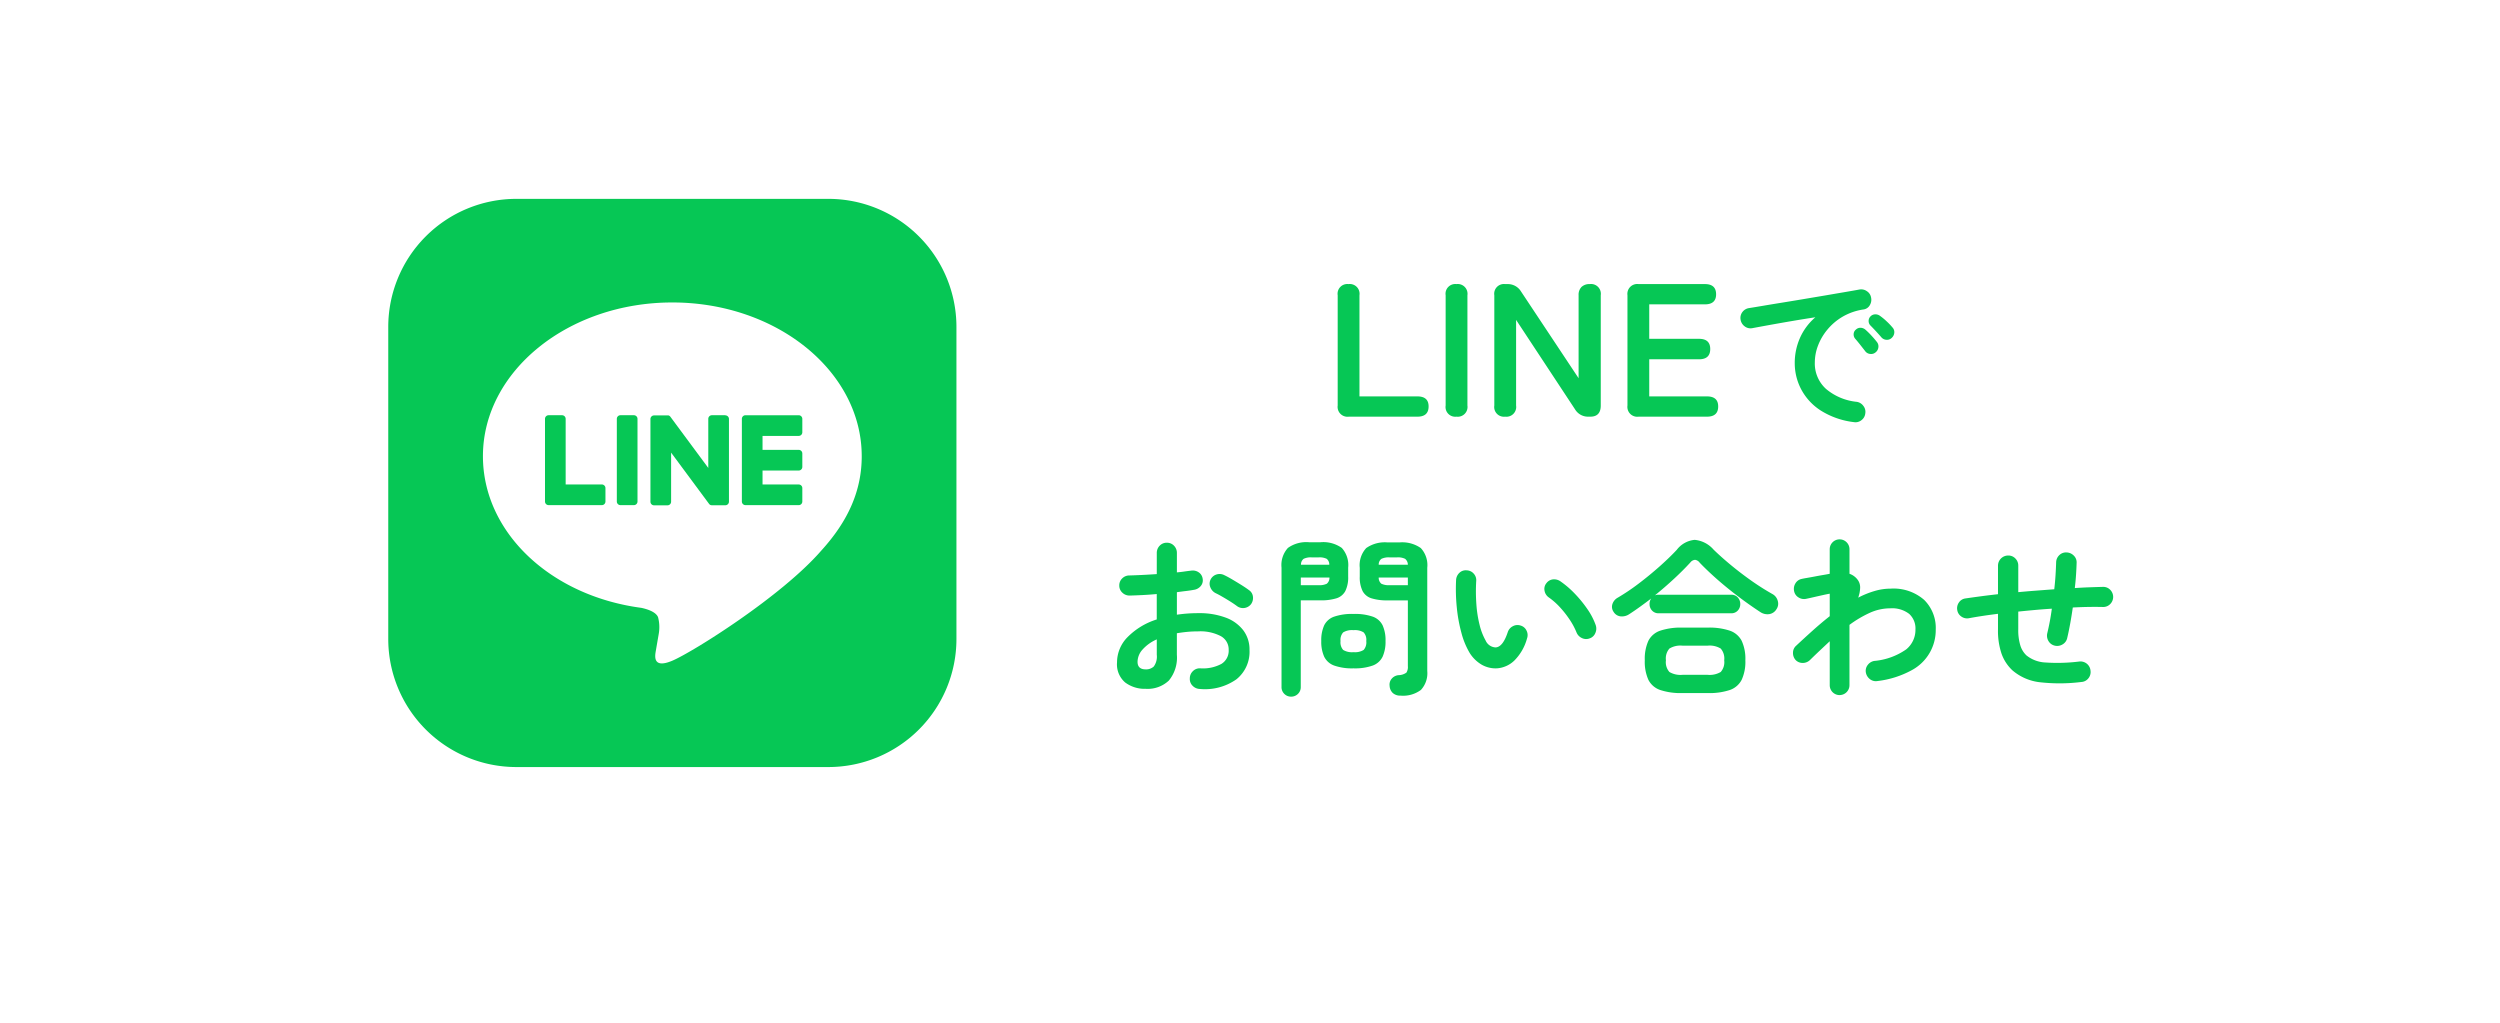 <svg xmlns="http://www.w3.org/2000/svg" xmlns:xlink="http://www.w3.org/1999/xlink" width="264" height="108" viewBox="0 0 264 108">
  <defs>
    <filter id="長方形_5224" x="0" y="0" width="264" height="108" filterUnits="userSpaceOnUse">
      <feOffset dy="3" input="SourceAlpha"/>
      <feGaussianBlur stdDeviation="3" result="blur"/>
      <feFlood flood-opacity="0.161"/>
      <feComposite operator="in" in2="blur"/>
      <feComposite in="SourceGraphic"/>
    </filter>
    <clipPath id="clip-path">
      <rect id="長方形_5223" data-name="長方形 5223" width="60" height="60" fill="none"/>
    </clipPath>
  </defs>
  <g id="グループ_7797" data-name="グループ 7797" transform="translate(-1165 -964)">
    <g transform="matrix(1, 0, 0, 1, 1165, 964)" filter="url(#長方形_5224)">
      <rect id="長方形_5224-2" data-name="長方形 5224" width="246" height="90" rx="45" transform="translate(9 6)" fill="#fff"/>
    </g>
    <g id="グループ_7796" data-name="グループ 7796" transform="translate(5)">
      <path id="パス_2810" data-name="パス 2810" d="M-27.56,0a1.043,1.043,0,0,1-1.18-1.18V-12.82A1.026,1.026,0,0,1-27.6-14a1.034,1.034,0,0,1,1.16,1.18V-2.14h6.12q1.18,0,1.18,1.06Q-19.14,0-20.32,0ZM-16.2,0a1.026,1.026,0,0,1-1.14-1.18V-12.82A1.026,1.026,0,0,1-16.2-14a1.034,1.034,0,0,1,1.16,1.18V-1.18A1.034,1.034,0,0,1-16.2,0Zm5.14,0A1.026,1.026,0,0,1-12.2-1.18V-12.82A1.026,1.026,0,0,1-11.06-14h.26a1.623,1.623,0,0,1,1.42.78L-3.3-4.06v-8.76a1.17,1.17,0,0,1,.31-.88,1.2,1.2,0,0,1,.87-.3A1.034,1.034,0,0,1-.96-12.82V-1.18Q-.96,0-2.06,0h-.2A1.592,1.592,0,0,1-3.68-.78L-9.9-10.22v9.04A1.034,1.034,0,0,1-11.06,0ZM3.04,0A1.043,1.043,0,0,1,1.86-1.18V-12.82A1.043,1.043,0,0,1,3.04-14h7q1.18,0,1.18,1.08,0,1.06-1.18,1.06H4.16v3.64H9.42q1.18,0,1.18,1.08T9.42-6.06H4.16v3.92h6.1q1.18,0,1.18,1.06Q11.44,0,10.26,0ZM25.768.576a8.4,8.4,0,0,1-3.51-1.233A5.994,5.994,0,0,1,20.2-2.9a5.913,5.913,0,0,1-.675-2.736,6.53,6.53,0,0,1,.558-2.691,6.152,6.152,0,0,1,1.62-2.169q-1.08.162-2.3.369t-2.367.414q-1.143.207-2.007.369a1,1,0,0,1-.8-.2,1.082,1.082,0,0,1-.423-.7,1.02,1.02,0,0,1,.189-.8,1.059,1.059,0,0,1,.711-.423q.576-.09,1.476-.243t2.016-.333q1.116-.18,2.286-.378l2.3-.387Q23.9-13,24.832-13.158t1.53-.27a1.031,1.031,0,0,1,.783.18.988.988,0,0,1,.441.666,1.1,1.1,0,0,1-.135.81.9.9,0,0,1-.657.45,6.163,6.163,0,0,0-2.214.765,6.071,6.071,0,0,0-1.611,1.368,5.948,5.948,0,0,0-.99,1.692,4.99,4.99,0,0,0-.333,1.755,3.612,3.612,0,0,0,1.188,2.817,5.948,5.948,0,0,0,3.24,1.359,1.07,1.07,0,0,1,.7.432,1,1,0,0,1,.2.792,1.016,1.016,0,0,1-.414.72A1,1,0,0,1,25.768.576Zm2.286-7.362a.721.721,0,0,1-.567.162.729.729,0,0,1-.531-.306l-.5-.639q-.306-.387-.558-.675a.692.692,0,0,1-.153-.477.633.633,0,0,1,.243-.477.677.677,0,0,1,.495-.189.82.82,0,0,1,.513.207,8.253,8.253,0,0,1,.621.612q.351.378.585.684a.733.733,0,0,1,.153.576A.775.775,0,0,1,28.054-6.786Zm1.728-1.548a.714.714,0,0,1-.567.216.748.748,0,0,1-.549-.27Q28.45-8.64,28.117-9t-.6-.63a.664.664,0,0,1-.189-.468.66.66,0,0,1,.207-.5.693.693,0,0,1,.486-.207.793.793,0,0,1,.522.171,6.076,6.076,0,0,1,.666.549,6.906,6.906,0,0,1,.63.657.719.719,0,0,1,.2.549A.822.822,0,0,1,29.782-8.334ZM-43.29,28.756a1.108,1.108,0,0,1-.765-.333.982.982,0,0,1-.3-.765,1.048,1.048,0,0,1,.324-.783,1.01,1.01,0,0,1,.774-.3,4.117,4.117,0,0,0,2.241-.468,1.63,1.63,0,0,0,.765-1.476,1.606,1.606,0,0,0-.837-1.458,4.656,4.656,0,0,0-2.385-.5q-.612,0-1.17.054t-1.08.144v2.268a3.8,3.8,0,0,1-.846,2.727,3.254,3.254,0,0,1-2.448.873,3.433,3.433,0,0,1-2.16-.666,2.513,2.513,0,0,1-.864-2.124,3.8,3.8,0,0,1,1.125-2.682,7.469,7.469,0,0,1,3.069-1.854V18.73q-.774.072-1.5.108t-1.359.054a1.088,1.088,0,0,1-.774-.306,1,1,0,0,1-.324-.756,1.012,1.012,0,0,1,.315-.756,1.057,1.057,0,0,1,.765-.306q.63-.018,1.368-.054t1.512-.09V14.41a1.079,1.079,0,0,1,.306-.783,1.012,1.012,0,0,1,.756-.315,1.012,1.012,0,0,1,.756.315,1.079,1.079,0,0,1,.306.783v2.034q.414-.036.774-.09t.7-.09a1.113,1.113,0,0,1,.81.162A.957.957,0,0,1-43,17.11a.925.925,0,0,1-.2.774,1.136,1.136,0,0,1-.72.4q-.378.072-.837.126t-.963.126v2.376a15.414,15.414,0,0,1,2.286-.162,7.9,7.9,0,0,1,2.862.468,4.13,4.13,0,0,1,1.863,1.341,3.359,3.359,0,0,1,.657,2.079,3.723,3.723,0,0,1-1.386,3.1A5.771,5.771,0,0,1-43.29,28.756Zm3.924-8.748q-.288-.216-.7-.477t-.828-.5q-.414-.243-.72-.387a1.155,1.155,0,0,1-.567-.612.978.978,0,0,1,.009-.81,1.027,1.027,0,0,1,.639-.558,1.08,1.08,0,0,1,.819.072q.378.18.864.468t.963.585q.477.3.783.531a.945.945,0,0,1,.414.684,1.1,1.1,0,0,1-.2.792,1.052,1.052,0,0,1-.693.405A1.051,1.051,0,0,1-39.366,20.008Zm-9.648,6.678a1.175,1.175,0,0,0,.855-.306,1.769,1.769,0,0,0,.315-1.242v-1.62a4.338,4.338,0,0,0-1.5,1.071,1.965,1.965,0,0,0-.531,1.287Q-49.878,26.686-49.014,26.686Zm26.91,2.772a1.149,1.149,0,0,1-.819-.279,1.1,1.1,0,0,1-.333-.747.948.948,0,0,1,.216-.756,1.064,1.064,0,0,1,.72-.378,1.476,1.476,0,0,0,.837-.27,1.1,1.1,0,0,0,.153-.684V19.4h-2.142a5.473,5.473,0,0,1-1.692-.216,1.6,1.6,0,0,1-.945-.765,3.275,3.275,0,0,1-.3-1.539v-.918a2.661,2.661,0,0,1,.684-2.088,3.414,3.414,0,0,1,2.25-.594h1.26a3.414,3.414,0,0,1,2.25.594,2.661,2.661,0,0,1,.684,2.088v10.89a2.6,2.6,0,0,1-.666,2A3.139,3.139,0,0,1-22.1,29.458Zm-11.556.108a.985.985,0,0,1-.711-.288.983.983,0,0,1-.3-.738V15.94a2.686,2.686,0,0,1,.675-2.079,3.339,3.339,0,0,1,2.241-.6h1.188a3.372,3.372,0,0,1,2.259.6,2.686,2.686,0,0,1,.675,2.079v.936a3.275,3.275,0,0,1-.3,1.539,1.6,1.6,0,0,1-.936.765,5.457,5.457,0,0,1-1.7.216h-2.07V28.54a.983.983,0,0,1-.3.738A1.007,1.007,0,0,1-33.66,29.566Zm6.588-2.988a5.666,5.666,0,0,1-2.052-.3,1.876,1.876,0,0,1-1.044-.936,3.825,3.825,0,0,1-.306-1.647,3.813,3.813,0,0,1,.306-1.656,1.848,1.848,0,0,1,1.044-.918,5.828,5.828,0,0,1,2.052-.288,5.75,5.75,0,0,1,2.043.288,1.849,1.849,0,0,1,1.035.918,3.813,3.813,0,0,1,.306,1.656,3.825,3.825,0,0,1-.306,1.647,1.877,1.877,0,0,1-1.035.936A5.59,5.59,0,0,1-27.072,26.578Zm0-1.71A1.748,1.748,0,0,0-26,24.634a1.2,1.2,0,0,0,.279-.936A1.172,1.172,0,0,0-26,22.78a1.748,1.748,0,0,0-1.071-.234,1.788,1.788,0,0,0-1.089.234,1.172,1.172,0,0,0-.279.918,1.2,1.2,0,0,0,.279.936A1.788,1.788,0,0,0-27.072,24.868Zm3.816-7.074h1.926v-.81h-3.078a.8.8,0,0,0,.279.657A1.763,1.763,0,0,0-23.256,17.794Zm-9.378,0h1.872a1.763,1.763,0,0,0,.873-.153.8.8,0,0,0,.279-.657h-3.024Zm8.226-2.16h3.078a.812.812,0,0,0-.288-.621,1.707,1.707,0,0,0-.864-.153h-.774a1.769,1.769,0,0,0-.864.153A.741.741,0,0,0-24.408,15.634Zm-8.208,0h2.988a.769.769,0,0,0-.27-.621,1.707,1.707,0,0,0-.864-.153h-.72a1.713,1.713,0,0,0-.855.153A.754.754,0,0,0-32.616,15.634Zm20.682,10.944a2.974,2.974,0,0,1-1.584-.378,3.716,3.716,0,0,1-1.332-1.332,8.28,8.28,0,0,1-.828-2.052,16.154,16.154,0,0,1-.486-2.691,19.385,19.385,0,0,1-.072-2.889,1.112,1.112,0,0,1,.351-.747.955.955,0,0,1,.765-.261,1.016,1.016,0,0,1,.747.351,1.009,1.009,0,0,1,.261.783,18.6,18.6,0,0,0,.018,2.457A12.558,12.558,0,0,0-13.752,22a6.412,6.412,0,0,0,.63,1.629,1.206,1.206,0,0,0,1.044.738q.774-.018,1.3-1.62a1.079,1.079,0,0,1,.54-.621,1.022,1.022,0,0,1,.828-.063.976.976,0,0,1,.612.531,1.028,1.028,0,0,1,.054.819,5.247,5.247,0,0,1-1.35,2.349A2.939,2.939,0,0,1-11.934,26.578Zm9.81-3.168a1.018,1.018,0,0,1-.837-.036,1.111,1.111,0,0,1-.567-.612,7.472,7.472,0,0,0-.729-1.35,10.576,10.576,0,0,0-1.026-1.3A7.231,7.231,0,0,0-6.444,19.09a1.082,1.082,0,0,1-.45-.7.943.943,0,0,1,.2-.81.993.993,0,0,1,.711-.4,1.174,1.174,0,0,1,.8.234A9.857,9.857,0,0,1-3.7,18.694a12.675,12.675,0,0,1,1.323,1.62,7.164,7.164,0,0,1,.882,1.692,1.126,1.126,0,0,1-.036.837A.973.973,0,0,1-2.124,23.41ZM7.65,29.188a6.861,6.861,0,0,1-2.331-.324,2.179,2.179,0,0,1-1.251-1.08,4.639,4.639,0,0,1-.378-2.052,4.628,4.628,0,0,1,.378-2.061A2.187,2.187,0,0,1,5.319,22.6a6.861,6.861,0,0,1,2.331-.324h2.682a6.846,6.846,0,0,1,2.34.324,2.225,2.225,0,0,1,1.251,1.071,4.535,4.535,0,0,1,.387,2.061,4.545,4.545,0,0,1-.387,2.052,2.217,2.217,0,0,1-1.251,1.08,6.846,6.846,0,0,1-2.34.324Zm-5.6-8.334a1.377,1.377,0,0,1-.918.234A.982.982,0,0,1,.4,20.62a.923.923,0,0,1-.126-.837,1.188,1.188,0,0,1,.54-.657,22.43,22.43,0,0,0,2.232-1.5q1.152-.873,2.205-1.809t1.809-1.746a2.689,2.689,0,0,1,1.9-1.062,3.005,3.005,0,0,1,1.989,1.026q.774.756,1.791,1.6t2.16,1.656a26.124,26.124,0,0,0,2.3,1.458,1.152,1.152,0,0,1,.531.7,1.026,1.026,0,0,1-.135.882,1.08,1.08,0,0,1-.774.522,1.344,1.344,0,0,1-.954-.234q-1.1-.72-2.268-1.6T11.358,17.2q-1.062-.936-1.872-1.782a.725.725,0,0,0-.486-.3.7.7,0,0,0-.5.279q-.756.828-1.728,1.728T4.752,18.874a1.025,1.025,0,0,1,.414-.072H12.8a.912.912,0,0,1,.711.288,1.008,1.008,0,0,1,.261.7.984.984,0,0,1-.261.684.912.912,0,0,1-.711.288H5.166a.912.912,0,0,1-.711-.288.984.984,0,0,1-.261-.684.946.946,0,0,1,.18-.594q-.594.45-1.179.873T2.052,20.854Zm5.616,6.408h2.664a2.3,2.3,0,0,0,1.377-.3,1.556,1.556,0,0,0,.369-1.233,1.588,1.588,0,0,0-.369-1.242,2.245,2.245,0,0,0-1.377-.306H7.668a2.245,2.245,0,0,0-1.377.306,1.588,1.588,0,0,0-.369,1.242,1.556,1.556,0,0,0,.369,1.233A2.3,2.3,0,0,0,7.668,27.262Zm16.6,2.142A1.045,1.045,0,0,1,23.22,28.36V23.716q-.5.468-1.035.972T21.132,25.7a1.077,1.077,0,0,1-.765.306,1.016,1.016,0,0,1-.747-.306,1.091,1.091,0,0,1-.279-.774.971.971,0,0,1,.333-.738q.846-.792,1.737-1.593T23.22,21.07V18.694q-.306.054-.792.162t-.954.216q-.468.108-.738.162a1.071,1.071,0,0,1-.81-.144.992.992,0,0,1-.468-.666A1.107,1.107,0,0,1,19.6,17.6a.992.992,0,0,1,.666-.468q.144-.036.522-.1t.846-.153q.468-.09.9-.162t.684-.126V14a1.044,1.044,0,0,1,2.088,0v2.592a1.787,1.787,0,0,1,.9.684,1.351,1.351,0,0,1,.225.81,3.28,3.28,0,0,1-.207,1.026,9.5,9.5,0,0,1,1.728-.7,6.026,6.026,0,0,1,1.692-.252,4.919,4.919,0,0,1,3.537,1.179,4.144,4.144,0,0,1,1.233,3.141,4.8,4.8,0,0,1-2.52,4.284,9.95,9.95,0,0,1-3.618,1.152,1.02,1.02,0,0,1-.8-.189,1.129,1.129,0,0,1-.441-.711,1,1,0,0,1,.2-.8,1.082,1.082,0,0,1,.7-.423A6.931,6.931,0,0,0,31.3,24.571a2.653,2.653,0,0,0,.972-2.1,2.076,2.076,0,0,0-.666-1.647,2.953,2.953,0,0,0-2-.585,5.225,5.225,0,0,0-2.16.477,11.855,11.855,0,0,0-2.142,1.269V28.36A1.045,1.045,0,0,1,24.264,29.4Zm25.524-1.386a18.441,18.441,0,0,1-4.293.036,5.383,5.383,0,0,1-2.979-1.26,4.435,4.435,0,0,1-1.152-1.755,7.537,7.537,0,0,1-.378-2.565V20.818q-.864.108-1.638.225t-1.44.243a1.035,1.035,0,0,1-.792-.18,1.006,1.006,0,0,1-.432-.684,1.056,1.056,0,0,1,.171-.792.975.975,0,0,1,.675-.432q.738-.108,1.611-.225t1.845-.225V15.742a1.076,1.076,0,0,1,1.08-1.08,1.012,1.012,0,0,1,.756.315,1.057,1.057,0,0,1,.306.765v2.79q.936-.09,1.9-.162l1.9-.144q.09-.774.135-1.494t.063-1.35a1.076,1.076,0,0,1,.333-.756,1,1,0,0,1,.765-.288,1.108,1.108,0,0,1,.765.333.982.982,0,0,1,.3.765q-.018.612-.063,1.287T49.1,18.1q.792-.054,1.548-.081t1.44-.045a1.012,1.012,0,0,1,.756.315,1.065,1.065,0,0,1,0,1.494,1.012,1.012,0,0,1-.756.315q-1.494-.036-3.2.054-.126.882-.279,1.719t-.315,1.521a1.024,1.024,0,0,1-.486.657,1.1,1.1,0,0,1-.81.135,1.03,1.03,0,0,1-.675-.486,1.1,1.1,0,0,1-.135-.81q.144-.594.27-1.26t.216-1.35q-.882.054-1.773.135t-1.773.171v1.89a5.507,5.507,0,0,0,.216,1.674,2.416,2.416,0,0,0,.648,1.062,3.434,3.434,0,0,0,1.98.747,18.674,18.674,0,0,0,3.6-.1,1.066,1.066,0,0,1,1.188.972,1.04,1.04,0,0,1-.225.8A1.011,1.011,0,0,1,49.788,28.018Z" transform="translate(1330 1008)" fill="#06c755"/>
      <g id="グループ_7793" data-name="グループ 7793" transform="translate(1201 985)">
        <g id="グループ_7790" data-name="グループ 7790" clip-path="url(#clip-path)">
          <path id="パス_2641" data-name="パス 2641" d="M46.474,60H13.526A13.526,13.526,0,0,1,0,46.474V13.526A13.526,13.526,0,0,1,13.526,0H46.474A13.526,13.526,0,0,1,60,13.526V46.474A13.526,13.526,0,0,1,46.474,60" fill="#06c755"/>
          <path id="パス_2642" data-name="パス 2642" d="M93.287,74.579c0-8.951-8.974-16.233-20-16.233s-20,7.282-20,16.233c0,8.025,7.117,14.745,16.73,16.016.651.141,1.538.43,1.762.987a4.108,4.108,0,0,1,.065,1.809S71.6,94.8,71.55,95.1c-.087.506-.4,1.978,1.733,1.078S84.8,89.4,89,84.568h0c2.9-3.179,4.288-6.406,4.288-9.988" transform="translate(-43.289 -47.406)" fill="#fff"/>
          <path id="パス_2643" data-name="パス 2643" d="M205.154,131.35h-5.62a.382.382,0,0,1-.382-.382v-.006h0v-8.715h0v-.008a.382.382,0,0,1,.382-.382h5.62a.383.383,0,0,1,.382.382v1.419a.382.382,0,0,1-.382.382h-3.819v1.473h3.819a.383.383,0,0,1,.382.382v1.419a.382.382,0,0,1-.382.382h-3.819v1.473h3.819a.383.383,0,0,1,.382.382v1.419a.382.382,0,0,1-.382.382" transform="translate(-161.811 -99.008)" fill="#06c755"/>
          <path id="パス_2644" data-name="パス 2644" d="M94.28,131.35a.382.382,0,0,0,.382-.382V129.55a.383.383,0,0,0-.382-.382h-3.82v-6.93a.383.383,0,0,0-.382-.382H88.66a.382.382,0,0,0-.382.382v8.723h0v.006a.382.382,0,0,0,.382.382h5.62Z" transform="translate(-71.726 -99.008)" fill="#06c755"/>
          <path id="パス_2645" data-name="パス 2645" d="M130.531,121.855h-1.419a.382.382,0,0,0-.382.382v8.73a.382.382,0,0,0,.382.382h1.419a.382.382,0,0,0,.382-.382v-8.73a.382.382,0,0,0-.382-.382" transform="translate(-104.593 -99.007)" fill="#06c755"/>
          <path id="パス_2646" data-name="パス 2646" d="M155.558,121.855h-1.419a.382.382,0,0,0-.382.382v5.185l-3.994-5.394a.422.422,0,0,0-.031-.04l0,0-.023-.024-.007-.006-.021-.018-.01-.008-.02-.014-.012-.007-.021-.012-.012-.006-.022-.01-.013,0-.023-.007-.014,0-.023,0-.016,0-.021,0h-1.444a.382.382,0,0,0-.382.382v8.73a.382.382,0,0,0,.382.382h1.419a.382.382,0,0,0,.382-.382v-5.184l4,5.4a.387.387,0,0,0,.1.1l0,0,.024.015.011.006.019.009.019.008.012,0,.026.008h.005a.389.389,0,0,0,.1.013h1.411a.382.382,0,0,0,.382-.382v-8.73a.382.382,0,0,0-.382-.382" transform="translate(-119.962 -99.007)" fill="#06c755"/>
        </g>
      </g>
    </g>
  </g>
</svg>

